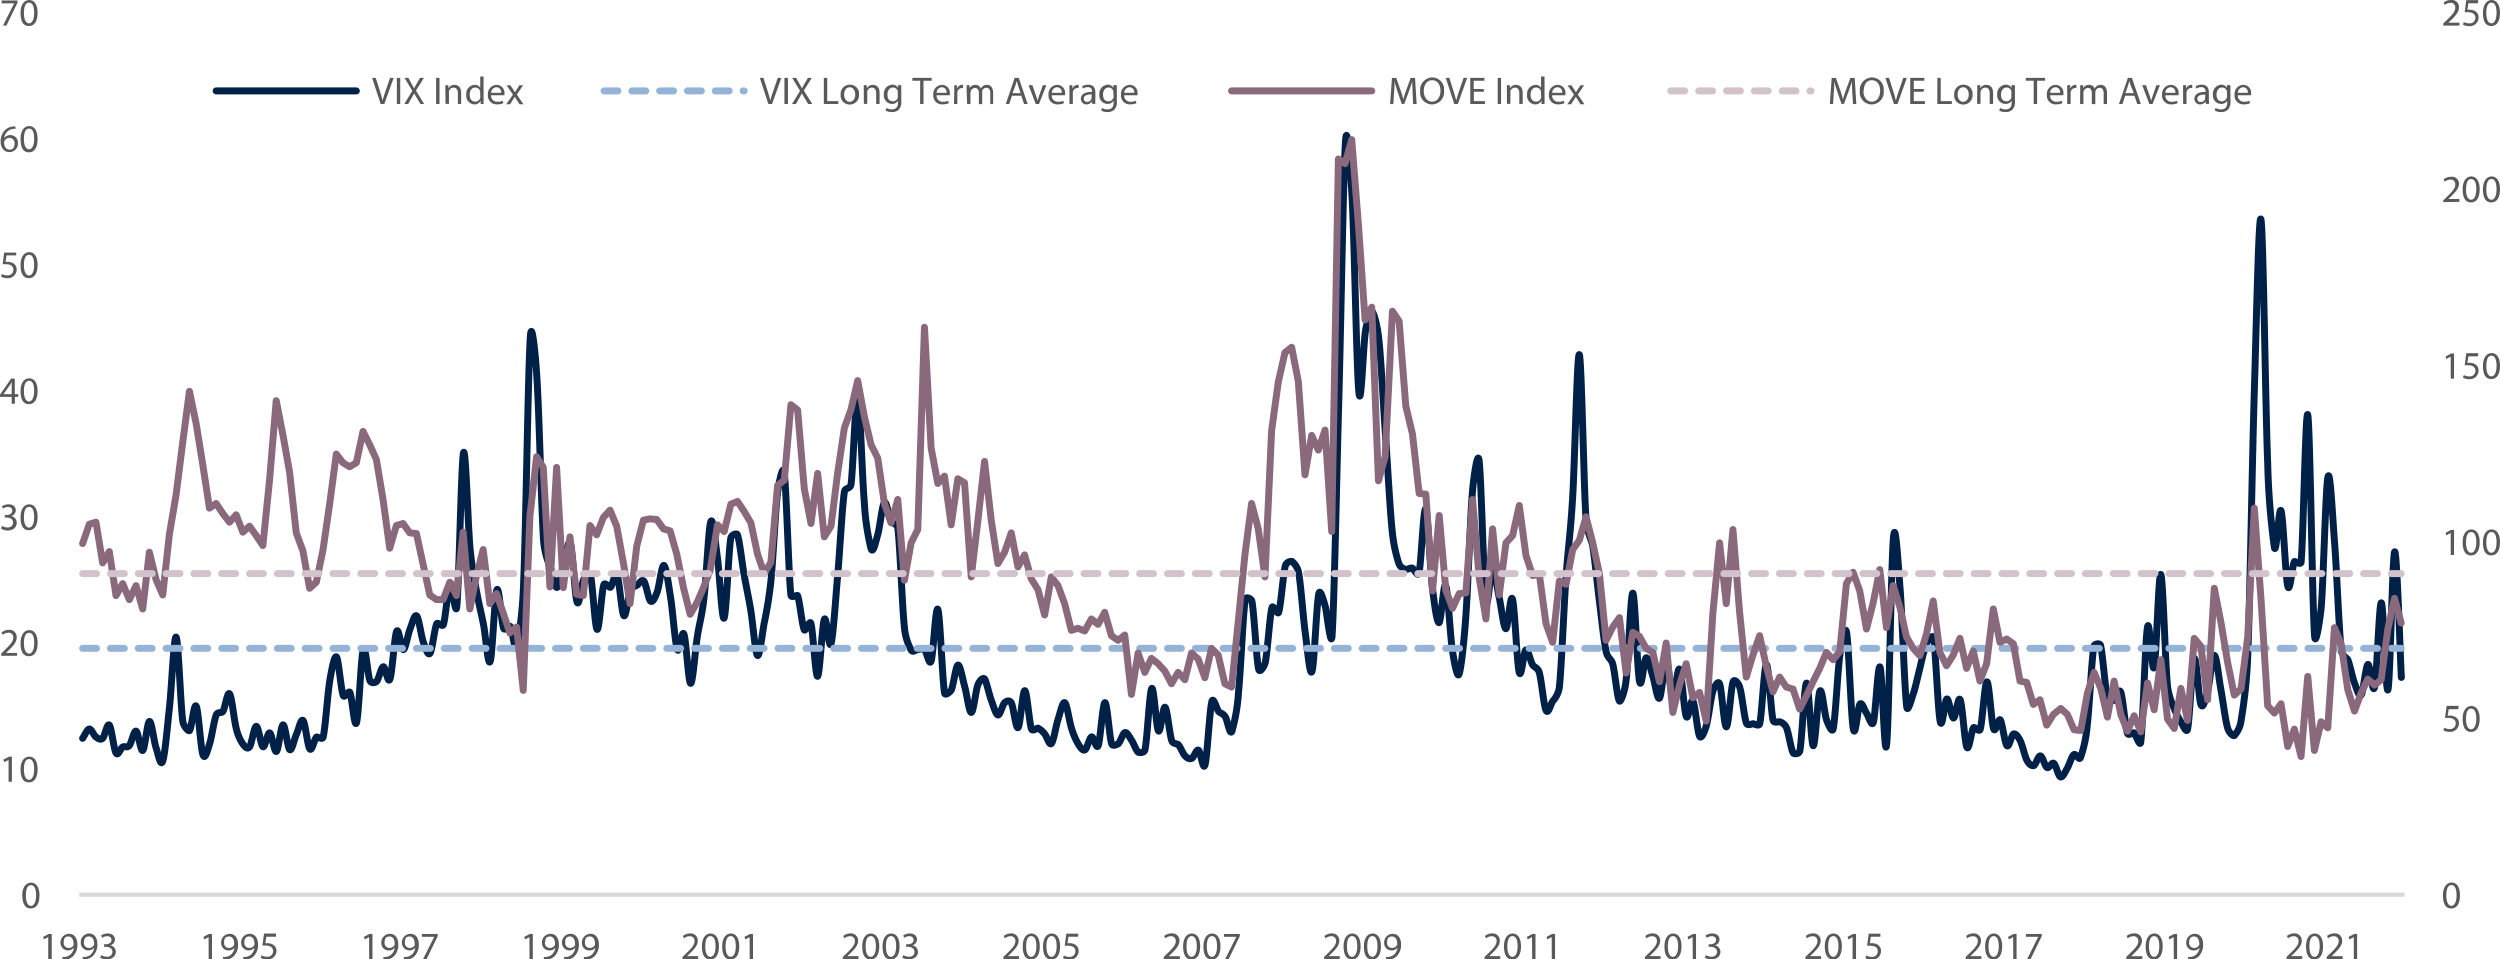 <?xml version="1.0" encoding="UTF-8"?> <svg xmlns="http://www.w3.org/2000/svg" viewBox="0 0 449.37 172.46"><defs><style>.cls-1,.cls-2,.cls-3,.cls-4,.cls-5{fill:none;stroke-linejoin:round;}.cls-1{stroke:#d9d9d9;stroke-width:0.75px;}.cls-2{stroke:#002147;}.cls-2,.cls-3,.cls-4,.cls-5{stroke-linecap:round;stroke-width:1.25px;}.cls-3{stroke:#95b3d7;}.cls-3,.cls-5{stroke-dasharray:2.5 2.5;}.cls-4{stroke:#8a697c;}.cls-5{stroke:#d1c2cb;}.cls-6{fill:#595959;}</style></defs><g id="Layer_2" data-name="Layer 2"><g id="Layer_1-2" data-name="Layer 1"><line class="cls-1" x1="14.25" y1="160.82" x2="432.21" y2="160.82"></line><path class="cls-2" d="M14.85,132.71c.4-.55.8-1.63,1.2-1.67s.8,1.15,1.2,1.43.8.6,1.2.24.8-2.81,1.2-2.37.8,4.34,1.2,5,.8-.84,1.2-1.06.81.2,1.2-.27.81-2.73,1.21-2.59.8,3.76,1.2,3.47.8-5.13,1.2-5.21.8,3.57,1.2,4.76.8,3.54,1.2,2.33.8-5.9,1.2-9.6.8-13.06,1.2-12.64.8,12.33,1.2,15.13c.15,1,1.06,1.84,1.2,1.67.4-.45.8-5.11,1.21-4.39s.8,7.56,1.2,8.7.84-.84,1.2-1.91.8-4.25,1.2-5.23c.26-.63.94-.23,1.2-.63.4-.63.8-3.66,1.2-3.15s.8,4.72,1.2,6.23a8.22,8.22,0,0,0,1.2,2.81c.38.52.82,1,1.2.47s.8-3.67,1.2-3.67.81,3.48,1.21,3.67.8-2.63,1.2-2.49.8,3.57,1.2,3.33.8-4.73,1.2-4.78.8,4.18,1.2,4.46.8-1.89,1.2-2.76.8-2.91,1.2-2.47.8,4.6,1.21,5.1.8-1.77,1.2-2.13c.13-.12,1.06.56,1.2,0,.4-1.71.8-7.82,1.2-10.22.36-2.14.84-4.57,1.2-4.17s.8,5.85,1.2,6.91c.23.62,1-1,1.2-.54.4.81.8,6.69,1.2,5.41s.8-11.83,1.2-13.09.8,4.6,1.2,5.55c.24.56,1,.38,1.21.14.4-.42.8-2.56,1.2-2.63s.8,3.26,1.2,2.2.8-7.69,1.2-8.56.8,3.35,1.2,3.28.8-2.68,1.2-3.69.8-2.75,1.2-2.36.8,3.6,1.2,4.71.81,2.51,1.2,2,.8-4.43,1.2-5.3c.19-.4,1,.69,1.21.12.4-1.22.8-6.89,1.2-7.43.22-.3,1,6.36,1.2,4.19.4-3.9.8-25.88,1.2-27.58s.8,13.16,1.2,17.34a72.33,72.33,0,0,0,1.2,7.75c.4,2.25.8,3.69,1.2,5.75s.8,7.65,1.2,6.61.8-11.85,1.2-12.84.8,5.79,1.21,6.89c.21.58,1-.62,1.2-.32.4.55.8,5,1.2,3.65a78.28,78.28,0,0,0,1.2-11.53c.4-9.28.8-38,1.2-44.12.25-3.79,1,3.73,1.2,7.54.4,6.13.8,23.58,1.2,29.22a15.62,15.62,0,0,0,1.2,4.62c.4,1.37.8,3.69,1.2,3.6s.8-2.84,1.2-4.15.81-4.82,1.21-3.69.8,9.41,1.2,10.47.8-3.3,1.2-4.1c.18-.37,1-1.41,1.2-.73.4,1.5.8,9.46,1.2,9.74s.8-6.77,1.2-8c.19-.61,1,.57,1.2.43.4-.29.8-3,1.2-2.17s.8,6.8,1.2,7.27.8-3.57,1.21-4.49c.31-.73.88-.81,1.2-1s.8-1.18,1.2-.7.8,3.26,1.2,3.58.84-.71,1.2-1.68.8-4.91,1.2-4.73.8,3.26,1.2,5.77.8,8.21,1.2,9.31.8-3.74,1.2-2.72.8,8.77,1.2,8.83.81-5.88,1.21-8.44.8-3.5,1.2-6.93.8-12.42,1.2-13.64.8,3.47,1.2,6.35.8,11.5,1.2,10.93.8-11.83,1.2-14.33c.11-.68,1.09-1,1.2-.66.4,1.09.8,4.89,1.2,7.16s.8,4,1.2,6.43.8,7.72,1.2,8.11.81-3.59,1.21-5.8a75.33,75.33,0,0,0,1.2-7.47c.4-3.89.8-12.62,1.2-15.88.23-1.92,1-5.49,1.2-3.69.4,3,.8,18.33,1.2,22,.06.6,1.14-.08,1.2.09.4,1,.8,5.31,1.2,6.14.23.48,1-1.93,1.2-1.13.4,1.39.8,9.61,1.2,9.49s.8-9.24,1.21-10.22.8,5.69,1.2,4.37.8-7.72,1.2-12.27.8-12.28,1.2-15c.12-.86,1.07-.48,1.2-1.39.4-2.89.8-16.53,1.2-16s.8,14.76,1.2,19.36a44.5,44.5,0,0,0,1.2,8.24c.39.93.81-1.18,1.2-2.53s.8-5.4,1.2-5.78.81,2.73,1.21,3.49c.1.19,1.1.28,1.2,1.09.4,3.18.8,14.33,1.2,18a10.4,10.4,0,0,0,1.2,3.94c.32.51.88-.11,1.2-.11s.8-.27,1.2.06.84,3,1.2,2,.8-10.22,1.2-9.26.8,12.57,1.2,15c.11.64,1.1-.28,1.2-.5.41-.83.81-4.39,1.21-4.5s.8,2.38,1.2,3.8.8,4.75,1.2,4.71.8-4,1.2-5c.29-.73.91-1.36,1.2-1s.8,2.75,1.2,3.83.8,2.56,1.2,2.63.8-1.86,1.2-2.22.92-.47,1.2.06c.4.75.8,4.79,1.21,4.42s.8-6.67,1.2-6.63.8,5.73,1.2,6.86c.2.57,1-.2,1.2-.12a3.86,3.86,0,0,1,1.2,1.07c.4.46.8,2.13,1.2,1.67s.8-3.17,1.2-4.39.8-3.2,1.2-2.92.8,3.34,1.2,4.57a13.6,13.6,0,0,0,1.2,2.84c.4.64.81,1.27,1.21,1.06s.8-2.2,1.2-2.33.84,2.45,1.2,1.54.8-7.65,1.2-7.7.8,6.15,1.2,7.38c.19.57,1,.13,1.2,0,.4-.34.8-1.89,1.2-2s.8.8,1.2,1.39.8,1.86,1.2,2.15c.14.09,1.07.17,1.2-.46.41-1.9.81-10.42,1.21-11s.8,7,1.2,7.61.8-4.53,1.2-4.24.8,4.86,1.2,6c.24.67,1,.48,1.2.75.4.46.8,1.59,1.2,2s.8.61,1.2.43.8-1.65,1.2-1.47.83,4,1.2,2.58.8-9.73,1.21-11.32c.26-1,.94,1.47,1.2,1.77s.8.35,1.2.95.8,3.41,1.2,2.65a33.73,33.73,0,0,0,1.2-7.2c.4-4,.8-13.81,1.2-16.51.09-.62,1.11-.16,1.2.31.4,2.09.8,10.36,1.2,12.19.18.82,1-.37,1.2-1.2.4-1.84.8-8.33,1.2-9.83.19-.71,1,1.43,1.21.84.4-1.26.8-6.86,1.2-8.38a1.1,1.1,0,0,1,1.2-.77,3.49,3.49,0,0,1,1.2,2.1c.4,2.17.8,8,1.2,10.92s.8,7.9,1.2,6.7.8-11.93,1.2-13.86c.26-1.26.94,1.47,1.2,2.29.17.53,1,7.84,1.2,5.19.4-6.21.8-27.63,1.21-42.44s.8-40.43,1.2-46.43c.28-4.19.92,5.19,1.2,10.44.4,7.51.8,30.67,1.2,34.61s.8-8.57,1.2-11c.3-1.78.9-3.61,1.2-3.41s.93,2.44,1.2,5c.4,3.72.8,11.56,1.2,17.3s.8,13.34,1.2,17.17a27,27,0,0,0,1.2,5.82,1.62,1.62,0,0,0,1.21,1c.4.13.8-.32,1.2-.2.16,0,1,1.64,1.2.9.4-1.76.8-11.92,1.2-11.5s.8,10.59,1.2,14c.38,3.23.82,6.44,1.2,6.4s.8-7.48,1.2-6.65.8,8.94,1.2,11.59c.34,2.22.87,5.13,1.2,4.33s.83-5,1.2-10.1c.41-5.47.81-18,1.21-22.7.24-2.85.95-7.54,1.2-5.59.4,3.24.8,21.8,1.2,25,.36,2.93.83-5.7,1.2-5.77s.8,3.49,1.2,5.32.8,5.6,1.2,5.66.8-6.6,1.2-5.3.8,11.6,1.2,13.11.8-3.8,1.2-4,.8,2,1.21,2.68c.25.43.94.5,1.2,1.38.4,1.36.8,5.9,1.2,6.77s.8-.92,1.2-1.59a4.79,4.79,0,0,0,1.2-2.42c.4-3.7.8-14.07,1.2-19.77s.8-7.74,1.2-14.43.8-26.3,1.2-25.68.8,23.72,1.2,29.44c.18,2.52,1,3.81,1.2,4.89.4,2.48.81,6.81,1.21,10s.8,7.09,1.2,9c.27,1.26.93,1.28,1.2,2.28.4,1.49.8,6.16,1.2,6.64.24.29,1-1.79,1.2-3.74.4-3.23.8-15.67,1.2-15.65s.8,13.87,1.2,15.81.8-4,1.2-4.19.8,2.1,1.2,3.31.8,4.36,1.2,3.94.81-6.45,1.21-6.5.8,6,1.2,6.18.8-5.47,1.2-4.87.8,7.52,1.2,8.47.8-3.38,1.2-2.78.8,5.61,1.2,6.36c.31.59.89-.8,1.2-1.86.4-1.36.8-5,1.2-6.29.27-.83.94-2,1.2-1.27.4,1.08.8,7.78,1.21,7.72s.8-6.87,1.2-8.06c.23-.7,1,.21,1.2.93.4,1.23.8,5.36,1.2,6.45.21.57,1,.11,1.2.12s1.07.54,1.2,0c.4-1.78.8-10.52,1.2-10.62s.8,8.28,1.2,10c.14.6,1.06.19,1.2.27a2,2,0,0,1,1.2,1.06c.4.94.81,3.86,1.21,4.55.11.21,1.08.24,1.2-.38.4-2.1.8-12,1.2-12.18s.8,11,1.2,11.25.8-9,1.2-9.8.8,4,1.2,5.16c.2.56,1,2.56,1.2,1.58.4-2,.8-10.41,1.2-13.29.29-2.07.92-5.6,1.2-4,.4,2.21.8,15.14,1.2,17.28s.81-4,1.21-4.42.8,1.13,1.2,1.68c.27.38.92,2.57,1.2,1.61.4-1.39.8-10.59,1.2-9.94s.8,17.68,1.2,13.83.8-32.26,1.2-36.93c.36-4.15.85,4.42,1.2,8.9.4,5,.8,18.19,1.2,21.35.17,1.33,1-1.9,1.2-2.4.4-1.18.8-3.17,1.21-4.71a42.76,42.76,0,0,1,1.2-4.5c.12-.27,1.08-1.51,1.2-.8.4,2.36.8,13.12,1.2,15s.8-3.87,1.2-4,.8,3.39,1.2,3.42.8-4.14,1.2-3.27.8,7.69,1.2,8.52.8-3,1.2-3.51c.18-.23,1,.89,1.2.29.4-1.37.81-8.52,1.21-8.53s.8,7.3,1.2,8.44c.33.95.87-2,1.2-1.6s.8,4.22,1.2,4.64.8-2,1.2-2.11.81.48,1.2,1.25.8,2.77,1.2,3.51.84,1,1.2.93.8-1.8,1.2-1.75.8,1.86,1.2,2.09.81-1,1.21-.75.8,2.29,1.2,2.44.8-.84,1.2-1.51.8-2.17,1.2-2.49.92,1.14,1.2.54a23,23,0,0,0,1.2-5.66c.4-3.33.8-11.86,1.2-14.29.1-.61,1.1-.64,1.2-.27.4,1.48.8,7.43,1.2,9.15A1.54,1.54,0,0,0,380,125.9c.36-.06.83-2.38,1.2-1.5s.8,6.17,1.2,7.39c.19.57,1-.2,1.2-.07s1.07,2.7,1.2,1.67c.4-3.16.8-18.38,1.2-20.63s.8,8.74,1.2,7.16.8-17.21,1.2-16.65.8,16,1.2,20a13.13,13.13,0,0,0,1.2,4.05,12.27,12.27,0,0,0,1.21,2.42c.18.29,1,2.22,1.2,1.34.4-1.89.8-11.92,1.2-12.66s.8,7.24,1.2,8.22.85-1.08,1.2-2.35c.4-1.48.8-6.44,1.2-6.48s.8,4,1.2,6.2.8,5.48,1.2,6.84c.26.87.95,1.5,1.2,1.36a4.78,4.78,0,0,0,1.21-2.63,90.81,90.81,0,0,0,1.2-11.45c.4-9.94.8-35.08,1.2-48.17s.8-32.67,1.2-30.42.8,34.09,1.2,43.91a132.67,132.67,0,0,0,1.2,15c.4,1.41.8-7.76,1.2-6.61s.8,12,1.2,13.52.8-3.7,1.2-4.42c.06-.1,1.15.69,1.2.09.4-4.38.81-28.57,1.21-26.38s.8,33.75,1.2,39.52c.17,2.53,1-2.86,1.2-4.94.4-4.72.8-21.45,1.2-23.42s.8,6.48,1.2,11.64.8,15.84,1.2,19.37c.12,1.07,1.08,1.48,1.2,1.79.4,1,.8,3.14,1.2,4.19s.8,2.66,1.2,2.1.8-5.21,1.2-5.46.81,5.84,1.21,4,.8-15.17,1.2-15.08.8,17.11,1.2,15.58.8-24.39,1.2-24.75,1,18.81,1.2,22.57"></path><polyline class="cls-3" points="14.85 116.54 16.05 116.54 17.25 116.54 18.45 116.54 19.65 116.54 20.85 116.54 22.05 116.54 23.25 116.54 24.45 116.54 25.65 116.54 26.85 116.54 28.05 116.54 29.25 116.54 30.45 116.54 31.65 116.54 32.85 116.54 34.05 116.54 35.25 116.54 36.45 116.54 37.65 116.54 38.85 116.54 40.05 116.54 41.25 116.54 42.45 116.54 43.65 116.54 44.85 116.54 46.05 116.54 47.25 116.54 48.45 116.54 49.65 116.54 50.85 116.54 52.05 116.54 53.25 116.54 54.45 116.54 55.65 116.54 56.85 116.54 58.05 116.54 59.25 116.54 60.45 116.54 61.65 116.54 62.85 116.54 64.05 116.54 65.25 116.54 66.45 116.54 67.65 116.54 68.85 116.54 70.05 116.54 71.25 116.54 72.45 116.54 73.65 116.54 74.85 116.54 76.05 116.54 77.25 116.54 78.45 116.54 79.65 116.54 80.85 116.54 82.05 116.54 83.25 116.54 84.45 116.54 85.65 116.54 86.85 116.54 88.05 116.54 89.25 116.54 90.45 116.54 91.65 116.54 92.85 116.54 94.05 116.54 95.25 116.54 96.45 116.54 97.65 116.54 98.85 116.54 100.05 116.54 101.25 116.54 102.45 116.54 103.65 116.54 104.85 116.54 106.05 116.54 107.25 116.54 108.45 116.54 109.65 116.54 110.85 116.54 112.05 116.54 113.25 116.54 114.45 116.54 115.65 116.54 116.85 116.54 118.05 116.54 119.25 116.54 120.45 116.54 121.65 116.54 122.85 116.54 124.05 116.54 125.25 116.54 126.45 116.54 127.65 116.54 128.97 116.54 130.17 116.54 131.37 116.54 132.57 116.54 133.77 116.54 134.97 116.54 136.17 116.54 137.37 116.54 138.57 116.54 139.77 116.54 140.97 116.54 142.17 116.54 143.37 116.54 144.57 116.54 145.77 116.54 146.97 116.54 148.17 116.54 149.37 116.54 150.57 116.54 151.77 116.54 152.97 116.54 154.17 116.54 155.37 116.54 156.57 116.54 157.77 116.54 158.97 116.54 160.17 116.54 161.37 116.54 162.57 116.54 163.77 116.54 164.97 116.54 166.17 116.54 167.37 116.54 168.57 116.54 169.77 116.54 170.97 116.54 172.17 116.54 173.37 116.54 174.57 116.54 175.77 116.54 176.97 116.54 178.17 116.54 179.37 116.54 180.57 116.54 181.77 116.54 182.97 116.54 184.17 116.54 185.37 116.54 186.57 116.54 187.77 116.54 188.97 116.54 190.17 116.54 191.37 116.54 192.57 116.54 193.77 116.54 194.97 116.54 196.17 116.54 197.37 116.54 198.57 116.54 199.77 116.54 200.97 116.54 202.17 116.54 203.37 116.54 204.57 116.54 205.77 116.54 206.97 116.54 208.17 116.54 209.37 116.54 210.57 116.54 211.77 116.54 212.97 116.54 214.17 116.54 215.37 116.54 216.57 116.54 217.77 116.54 218.97 116.54 220.17 116.54 221.37 116.54 222.57 116.54 223.77 116.54 224.97 116.54 226.17 116.54 227.37 116.54 228.57 116.54 229.77 116.54 230.97 116.54 232.17 116.54 233.37 116.54 234.57 116.54 235.77 116.54 236.97 116.54 238.17 116.54 239.37 116.54 240.57 116.54 241.77 116.54 242.97 116.54 244.17 116.54 245.37 116.54 246.57 116.54 247.77 116.54 248.97 116.54 250.29 116.54 251.49 116.54 252.69 116.54 253.89 116.54 255.09 116.54 256.29 116.54 257.49 116.54 258.69 116.54 259.89 116.54 261.09 116.54 262.29 116.54 263.49 116.54 264.69 116.54 265.89 116.54 267.09 116.54 268.29 116.54 269.49 116.54 270.69 116.54 271.89 116.54 273.09 116.54 274.29 116.54 275.49 116.54 276.69 116.54 277.89 116.54 279.09 116.54 280.29 116.54 281.49 116.54 282.69 116.54 283.89 116.54 285.09 116.54 286.29 116.54 287.49 116.54 288.69 116.54 289.89 116.54 291.09 116.54 292.29 116.54 293.49 116.54 294.69 116.54 295.89 116.54 297.09 116.54 298.29 116.54 299.49 116.54 300.69 116.54 301.89 116.54 303.09 116.54 304.29 116.54 305.49 116.54 306.69 116.54 307.89 116.54 309.09 116.54 310.29 116.54 311.49 116.54 312.69 116.54 313.89 116.54 315.09 116.54 316.29 116.54 317.49 116.54 318.69 116.54 319.89 116.54 321.09 116.54 322.29 116.54 323.49 116.54 324.69 116.54 325.89 116.54 327.09 116.54 328.29 116.54 329.49 116.54 330.69 116.54 331.89 116.54 333.09 116.54 334.29 116.54 335.49 116.54 336.69 116.54 337.89 116.54 339.09 116.54 340.29 116.54 341.49 116.54 342.69 116.54 343.89 116.54 345.09 116.54 346.29 116.54 347.49 116.54 348.69 116.54 349.89 116.54 351.09 116.54 352.29 116.54 353.49 116.54 354.69 116.54 355.89 116.54 357.09 116.54 358.29 116.54 359.49 116.54 360.69 116.54 361.89 116.54 363.09 116.54 364.29 116.54 365.49 116.54 366.69 116.54 367.89 116.54 369.09 116.54 370.41 116.54 371.61 116.54 372.81 116.54 374.01 116.54 375.21 116.54 376.41 116.54 377.61 116.54 378.81 116.54 380.01 116.54 381.21 116.54 382.41 116.54 383.61 116.54 384.81 116.54 386.01 116.54 387.21 116.54 388.41 116.54 389.61 116.54 390.81 116.54 392.01 116.54 393.21 116.54 394.41 116.54 395.61 116.54 396.81 116.54 398.01 116.54 399.21 116.54 400.41 116.54 401.61 116.54 402.81 116.54 404.01 116.54 405.21 116.54 406.41 116.54 407.61 116.54 408.81 116.54 410.01 116.54 411.21 116.54 412.41 116.54 413.61 116.54 414.81 116.54 416.01 116.54 417.21 116.54 418.41 116.54 419.61 116.54 420.81 116.54 422.01 116.54 423.21 116.54 424.41 116.54 425.61 116.54 426.81 116.54 428.01 116.54 429.21 116.54 430.41 116.54 431.61 116.54"></polyline><polyline class="cls-4" points="14.85 97.7 16.05 94.22 17.25 93.86 18.45 101.18 19.65 99.14 20.85 107.06 22.05 104.9 23.25 107.78 24.45 105.26 25.65 109.46 26.85 99.26 28.05 104.18 29.25 106.94 30.45 96.02 31.65 88.94 32.85 79.46 34.05 70.34 35.25 76.1 36.45 83.54 37.65 91.34 38.85 90.5 40.05 92.3 41.25 93.86 42.45 92.54 43.65 95.66 44.85 94.58 46.05 96.26 47.25 98.06 48.45 86.3 49.65 72.02 50.85 78.14 52.05 84.86 53.25 95.78 54.45 99.02 55.65 105.74 56.85 104.66 58.05 98.9 59.25 90.62 60.45 81.62 61.65 83.18 62.85 83.9 64.05 83.18 65.25 77.54 66.45 79.94 67.65 82.58 68.85 89.78 70.05 98.54 71.25 94.46 72.45 94.1 73.65 95.78 74.85 95.9 76.05 101.42 77.25 106.94 78.45 107.78 79.65 107.78 80.85 104.66 82.05 107.06 83.25 95.66 84.45 109.46 85.65 103.46 86.85 98.78 88.05 108.5 89.25 106.7 90.45 110.18 91.65 113.78 92.85 112.7 94.05 124.1 95.25 92.78 96.45 82.1 97.65 84.02 98.85 105.5 100.05 84.02 101.25 105.62 102.45 96.5 103.65 106.82 104.85 107.06 106.05 94.46 107.25 96.14 108.45 93.02 109.65 91.7 110.85 94.58 112.05 101.18 113.25 108.5 114.45 98.18 115.65 93.5 116.85 93.26 118.05 93.38 119.25 95.06 120.45 95.42 121.65 99.62 122.85 105.62 124.05 110.42 125.25 108.38 126.45 105.62 127.65 102.5 128.97 94.34 130.17 95.54 131.37 90.62 132.57 90.14 133.77 91.94 134.97 93.98 136.17 99.62 137.37 103.1 138.57 101.06 139.77 87.26 140.97 86.3 142.17 72.74 143.37 73.7 144.57 87.86 145.77 94.1 146.97 85.1 148.17 96.5 149.37 94.58 150.57 84.98 151.77 76.94 152.97 73.58 154.17 68.42 155.37 74.9 156.57 79.94 157.77 82.34 158.97 90.5 160.17 93.98 161.37 89.78 162.57 104.3 163.77 97.58 164.97 95.18 166.17 58.82 167.37 80.54 168.57 86.9 169.77 85.58 170.97 94.34 172.17 86.06 173.37 86.78 174.57 103.7 175.77 93.62 176.97 82.94 178.17 93.5 179.37 101.3 180.57 99.26 181.77 95.78 182.97 101.9 184.17 99.74 185.37 104.06 186.57 105.98 187.77 110.54 188.97 103.7 190.17 105.26 191.37 108.5 192.57 113.3 193.77 112.94 194.97 113.42 196.17 111.26 197.37 112.22 198.57 110.06 199.77 114.26 200.97 115.1 202.17 114.14 203.37 124.82 204.57 117.38 205.77 120.86 206.97 118.34 208.17 119.3 209.37 120.62 210.57 122.9 211.77 120.86 212.97 122.18 214.17 117.38 215.37 118.46 216.57 121.82 217.77 116.54 218.97 117.74 220.17 122.9 221.37 123.5 222.57 111.74 223.77 99.74 224.97 90.5 226.17 95.06 227.37 103.7 228.57 77.42 229.77 68.66 230.97 63.38 232.17 62.42 233.37 68.54 234.57 85.34 235.77 78.26 236.97 80.9 238.17 77.3 239.37 95.54 240.57 28.58 241.77 29.42 242.97 25.1 244.17 40.34 245.37 57.5 246.57 55.22 247.77 86.42 248.97 82.1 250.29 55.94 251.49 57.74 252.69 72.98 253.89 78.02 255.09 88.7 256.29 88.82 257.49 106.22 258.69 92.66 259.89 106.1 261.09 109.34 262.29 106.7 263.49 106.58 264.69 89.78 265.89 103.94 267.09 111.26 268.29 95.06 269.49 106.94 270.69 97.58 271.89 96.26 273.09 90.86 274.29 99.86 275.49 103.46 276.69 103.22 277.89 112.1 279.09 115.46 280.29 104.42 281.49 105.02 282.69 98.78 283.89 97.1 285.09 92.9 286.29 97.58 287.49 103.1 288.69 115.1 289.89 112.7 291.09 111.02 292.29 120.98 293.49 113.66 294.69 114.38 295.89 116.54 297.09 117.26 298.29 122.54 299.49 115.58 300.69 128.06 301.89 123.14 303.09 119.3 304.29 125.42 305.49 124.46 306.69 129.62 307.89 110.18 309.09 97.58 310.29 108.5 311.49 95.18 312.69 110.06 313.89 121.7 315.09 117.74 316.29 114.26 317.49 119.78 318.69 124.34 319.89 121.7 321.09 123.5 322.29 123.86 323.49 127.46 324.69 125.06 325.89 122.54 327.09 120.14 328.29 117.26 329.49 118.58 330.69 117.14 331.89 104.9 333.09 102.86 334.29 106.22 335.49 113.06 336.69 108.38 337.89 102.38 339.09 112.82 340.29 105.26 341.49 109.1 342.69 114.5 343.89 116.54 345.09 117.86 346.29 113.9 347.49 108.02 348.69 117.26 349.89 119.66 351.09 117.74 352.29 114.74 353.49 120.14 354.69 117.02 355.89 122.42 357.09 119.3 358.29 109.46 359.49 115.46 360.69 114.86 361.89 115.7 363.09 122.42 364.29 122.66 365.49 126.62 366.69 125.78 367.89 130.34 369.09 128.42 370.41 127.34 371.61 128.42 372.81 131.18 374.01 131.3 375.21 124.58 376.41 120.86 377.61 123.74 378.81 128.9 380.01 122.42 381.21 128.42 382.41 131.42 383.61 128.66 384.81 131.54 386.01 122.78 387.21 127.58 388.41 118.58 389.61 129.26 390.81 130.94 392.01 123.74 393.21 129.5 394.41 114.74 395.61 116.18 396.81 125.78 398.01 105.74 399.21 111.86 400.41 119.06 401.61 124.94 402.81 123.86 404.01 114.62 405.21 91.34 406.41 107.66 407.61 126.86 408.81 128.18 410.01 126.5 411.21 134.18 412.41 131.06 413.61 135.98 414.81 121.58 416.01 134.9 417.21 129.74 418.41 130.82 419.61 112.82 420.81 115.7 422.01 123.98 423.21 127.82 424.41 124.58 425.61 122.06 426.81 123.14 428.01 122.18 429.21 113.06 430.41 107.54 431.61 111.98"></polyline><polyline class="cls-5" points="14.85 103.1 16.05 103.1 17.25 103.1 18.45 103.1 19.65 103.1 20.85 103.1 22.05 103.1 23.25 103.1 24.45 103.1 25.65 103.1 26.85 103.1 28.05 103.1 29.25 103.1 30.45 103.1 31.65 103.1 32.85 103.1 34.05 103.1 35.25 103.1 36.45 103.1 37.65 103.1 38.85 103.1 40.05 103.1 41.25 103.1 42.45 103.1 43.65 103.1 44.85 103.1 46.05 103.1 47.25 103.1 48.45 103.1 49.65 103.1 50.85 103.1 52.05 103.1 53.25 103.1 54.45 103.1 55.65 103.1 56.85 103.1 58.05 103.1 59.25 103.1 60.45 103.1 61.65 103.1 62.85 103.1 64.05 103.1 65.25 103.1 66.45 103.1 67.65 103.1 68.85 103.1 70.05 103.1 71.25 103.1 72.45 103.1 73.65 103.1 74.85 103.1 76.05 103.1 77.25 103.1 78.45 103.1 79.65 103.1 80.85 103.1 82.05 103.1 83.25 103.1 84.45 103.1 85.65 103.1 86.85 103.1 88.05 103.1 89.25 103.1 90.45 103.1 91.65 103.1 92.85 103.1 94.05 103.1 95.25 103.1 96.45 103.1 97.65 103.1 98.85 103.1 100.05 103.1 101.25 103.1 102.45 103.1 103.65 103.1 104.85 103.1 106.05 103.1 107.25 103.1 108.45 103.1 109.65 103.1 110.85 103.1 112.05 103.1 113.25 103.1 114.45 103.1 115.65 103.1 116.85 103.1 118.05 103.1 119.25 103.1 120.45 103.1 121.65 103.1 122.85 103.1 124.05 103.1 125.25 103.1 126.45 103.1 127.65 103.1 128.97 103.1 130.17 103.1 131.37 103.1 132.57 103.1 133.77 103.1 134.97 103.1 136.17 103.1 137.37 103.1 138.57 103.1 139.77 103.1 140.97 103.1 142.17 103.1 143.37 103.1 144.57 103.1 145.77 103.1 146.97 103.1 148.17 103.1 149.37 103.1 150.57 103.1 151.77 103.1 152.97 103.1 154.17 103.1 155.37 103.1 156.57 103.1 157.77 103.1 158.97 103.1 160.17 103.1 161.37 103.1 162.57 103.1 163.77 103.1 164.97 103.1 166.17 103.1 167.37 103.1 168.57 103.1 169.77 103.1 170.97 103.1 172.17 103.1 173.37 103.1 174.57 103.1 175.77 103.1 176.97 103.1 178.17 103.1 179.37 103.1 180.57 103.1 181.77 103.1 182.97 103.1 184.17 103.1 185.37 103.1 186.57 103.1 187.77 103.1 188.97 103.1 190.17 103.1 191.37 103.1 192.57 103.1 193.77 103.1 194.97 103.1 196.17 103.1 197.37 103.1 198.57 103.1 199.77 103.1 200.97 103.1 202.17 103.1 203.37 103.1 204.57 103.1 205.77 103.1 206.97 103.1 208.17 103.1 209.37 103.1 210.57 103.1 211.77 103.1 212.97 103.1 214.17 103.1 215.37 103.1 216.57 103.1 217.77 103.1 218.97 103.1 220.17 103.1 221.37 103.1 222.57 103.1 223.77 103.1 224.97 103.1 226.17 103.1 227.37 103.1 228.57 103.1 229.77 103.1 230.97 103.1 232.17 103.1 233.37 103.1 234.57 103.1 235.77 103.1 236.97 103.1 238.17 103.1 239.37 103.1 240.57 103.1 241.77 103.1 242.97 103.1 244.17 103.1 245.37 103.1 246.57 103.1 247.77 103.1 248.97 103.1 250.29 103.1 251.49 103.1 252.69 103.1 253.89 103.1 255.09 103.1 256.29 103.1 257.49 103.1 258.69 103.1 259.89 103.1 261.09 103.1 262.29 103.1 263.49 103.1 264.69 103.1 265.89 103.1 267.09 103.1 268.29 103.1 269.49 103.1 270.69 103.1 271.89 103.1 273.09 103.1 274.29 103.1 275.49 103.1 276.69 103.1 277.89 103.1 279.09 103.1 280.29 103.1 281.49 103.1 282.69 103.1 283.89 103.1 285.09 103.1 286.29 103.1 287.49 103.1 288.69 103.1 289.89 103.1 291.09 103.1 292.29 103.1 293.49 103.1 294.69 103.1 295.89 103.1 297.09 103.1 298.29 103.1 299.49 103.1 300.69 103.1 301.89 103.1 303.09 103.1 304.29 103.1 305.49 103.1 306.69 103.1 307.89 103.1 309.09 103.1 310.29 103.1 311.49 103.1 312.69 103.1 313.89 103.1 315.09 103.1 316.29 103.1 317.49 103.1 318.69 103.1 319.89 103.1 321.09 103.1 322.29 103.1 323.49 103.1 324.69 103.1 325.89 103.1 327.09 103.1 328.29 103.1 329.49 103.1 330.69 103.1 331.89 103.1 333.09 103.1 334.29 103.1 335.49 103.1 336.69 103.1 337.89 103.1 339.09 103.1 340.29 103.1 341.49 103.1 342.69 103.1 343.89 103.1 345.09 103.1 346.29 103.1 347.49 103.1 348.69 103.1 349.89 103.1 351.09 103.1 352.29 103.1 353.49 103.1 354.69 103.1 355.89 103.1 357.09 103.1 358.29 103.1 359.49 103.1 360.69 103.1 361.89 103.1 363.09 103.1 364.29 103.1 365.49 103.1 366.69 103.1 367.89 103.1 369.09 103.1 370.41 103.1 371.61 103.1 372.81 103.1 374.01 103.1 375.21 103.1 376.41 103.1 377.61 103.1 378.81 103.1 380.01 103.1 381.21 103.1 382.41 103.1 383.61 103.1 384.81 103.1 386.01 103.1 387.21 103.1 388.41 103.1 389.61 103.1 390.81 103.1 392.01 103.1 393.21 103.1 394.41 103.1 395.61 103.1 396.81 103.1 398.01 103.1 399.21 103.1 400.41 103.1 401.61 103.1 402.81 103.1 404.01 103.1 405.21 103.1 406.41 103.1 407.61 103.1 408.81 103.1 410.01 103.1 411.21 103.1 412.41 103.1 413.61 103.1 414.81 103.1 416.01 103.1 417.21 103.1 418.41 103.1 419.61 103.1 420.81 103.1 422.01 103.1 423.21 103.1 424.41 103.1 425.61 103.1 426.81 103.1 428.01 103.1 429.21 103.1 430.41 103.1 431.61 103.1"></polyline><path class="cls-6" d="M442.18,160.91c0,1.54-.57,2.39-1.58,2.39s-1.48-.83-1.49-2.33.65-2.35,1.57-2.35S442.18,159.47,442.18,160.91Zm-2.46.07c0,1.18.36,1.84.92,1.84s.92-.73.92-1.88-.28-1.85-.91-1.85S439.72,159.75,439.72,161Z"></path><path class="cls-6" d="M441.87,127.48h-1.72l-.18,1.17a2.13,2.13,0,0,1,1.34.21A1.28,1.28,0,0,1,442,130a1.57,1.57,0,0,1-1.68,1.55,2.21,2.21,0,0,1-1.13-.28l.15-.47a2.06,2.06,0,0,0,1,.25,1,1,0,0,0,1.07-1c0-.58-.39-1-1.3-1a4.87,4.87,0,0,0-.63,0l.3-2.17h2.16Z"></path><path class="cls-6" d="M445.72,129.18c0,1.54-.57,2.39-1.57,2.39s-1.48-.83-1.5-2.33.66-2.35,1.57-2.35S445.72,127.74,445.72,129.18Zm-2.46.07c0,1.18.37,1.84.92,1.84s.93-.73.93-1.88-.29-1.84-.92-1.84S443.26,128,443.26,129.25Z"></path><path class="cls-6" d="M440.5,95.81h0l-.79.42-.12-.46,1-.53h.52v4.52h-.59Z"></path><path class="cls-6" d="M445.72,97.45c0,1.54-.57,2.39-1.57,2.39s-1.48-.83-1.5-2.33.66-2.35,1.57-2.35S445.72,96,445.72,97.45Zm-2.46.07c0,1.18.37,1.84.92,1.84s.93-.73.93-1.88-.29-1.85-.92-1.85S443.26,96.29,443.26,97.52Z"></path><path class="cls-6" d="M449.37,97.45c0,1.54-.57,2.39-1.58,2.39s-1.48-.83-1.49-2.33.65-2.35,1.57-2.35S449.37,96,449.37,97.45Zm-2.46.07c0,1.18.36,1.84.92,1.84s.92-.73.92-1.88-.28-1.85-.91-1.85S446.91,96.29,446.91,97.52Z"></path><path class="cls-6" d="M440.5,64.11h0l-.79.42-.12-.46,1-.53h.52v4.52h-.59Z"></path><path class="cls-6" d="M445.41,64.05h-1.72l-.18,1.16.37,0a1.9,1.9,0,0,1,1,.24,1.29,1.29,0,0,1,.64,1.16,1.57,1.57,0,0,1-1.68,1.55,2.24,2.24,0,0,1-1.13-.28l.16-.47a2,2,0,0,0,1,.25,1,1,0,0,0,1.08-1c0-.58-.4-1-1.31-1a4.7,4.7,0,0,0-.62,0l.29-2.17h2.16Z"></path><path class="cls-6" d="M449.37,65.75c0,1.54-.57,2.39-1.58,2.39s-1.48-.83-1.49-2.33.65-2.35,1.57-2.35S449.37,64.31,449.37,65.75Zm-2.46.07c0,1.18.36,1.84.92,1.84s.92-.73.92-1.88-.28-1.85-.91-1.85S446.91,64.59,446.91,65.82Z"></path><path class="cls-6" d="M439.17,36.33V36l.48-.46c1.16-1.1,1.68-1.69,1.68-2.37a.8.8,0,0,0-.89-.88,1.57,1.57,0,0,0-1,.38l-.2-.43a2,2,0,0,1,1.28-.46A1.27,1.27,0,0,1,442,33c0,.84-.61,1.51-1.56,2.43l-.36.34h2v.51Z"></path><path class="cls-6" d="M445.72,34c0,1.54-.57,2.39-1.57,2.39s-1.48-.83-1.5-2.33.66-2.35,1.57-2.35S445.72,32.58,445.72,34Zm-2.46.07c0,1.17.37,1.84.92,1.84s.93-.73.93-1.88-.29-1.85-.92-1.85S443.26,32.86,443.26,34.09Z"></path><path class="cls-6" d="M449.37,34c0,1.54-.57,2.39-1.58,2.39s-1.48-.83-1.49-2.33.65-2.35,1.57-2.35S449.37,32.58,449.37,34Zm-2.46.07c0,1.17.36,1.84.92,1.84s.92-.73.92-1.88-.28-1.85-.91-1.85S446.91,32.86,446.91,34.09Z"></path><path class="cls-6" d="M439.17,4.6V4.22l.48-.46c1.16-1.1,1.68-1.69,1.68-2.37a.8.8,0,0,0-.89-.88,1.57,1.57,0,0,0-1,.38l-.2-.43A2,2,0,0,1,440.56,0,1.28,1.28,0,0,1,442,1.32c0,.83-.61,1.51-1.56,2.42l-.36.34h2V4.6Z"></path><path class="cls-6" d="M445.41.59h-1.72l-.18,1.16.37,0a1.9,1.9,0,0,1,1,.24,1.29,1.29,0,0,1,.64,1.16,1.57,1.57,0,0,1-1.68,1.55,2.24,2.24,0,0,1-1.13-.28l.16-.47a2,2,0,0,0,1,.25,1,1,0,0,0,1.08-1c0-.58-.4-1-1.31-1a4.7,4.7,0,0,0-.62,0l.29-2.17h2.16Z"></path><path class="cls-6" d="M449.37,2.29c0,1.54-.57,2.39-1.58,2.39s-1.48-.83-1.49-2.33S447,0,447.87,0,449.37.85,449.37,2.29Zm-2.46.07c0,1.18.36,1.84.92,1.84s.92-.73.92-1.88-.28-1.85-.91-1.85S446.91,1.13,446.91,2.36Z"></path><path class="cls-6" d="M7.1,160.91c0,1.54-.57,2.39-1.57,2.39S4.05,162.47,4,161s.66-2.35,1.58-2.35S7.1,159.47,7.1,160.91ZM4.65,161c0,1.18.36,1.84.91,1.84s.93-.73.93-1.88-.28-1.85-.92-1.85S4.65,159.75,4.65,161Z"></path><path class="cls-6" d="M1.54,136.61h0L.74,137l-.12-.47,1-.53h.52v4.52H1.54Z"></path><path class="cls-6" d="M6.76,138.25c0,1.54-.57,2.39-1.58,2.39s-1.48-.83-1.49-2.32S4.34,136,5.26,136,6.76,136.81,6.76,138.25Zm-2.46.07c0,1.18.36,1.85.92,1.85s.92-.73.92-1.89-.28-1.84-.91-1.84S4.3,137.09,4.3,138.32Z"></path><path class="cls-6" d="M.21,117.88v-.37L.69,117c1.16-1.11,1.69-1.69,1.69-2.38a.81.81,0,0,0-.9-.89,1.51,1.51,0,0,0-1,.39l-.2-.43a2,2,0,0,1,1.29-.47A1.28,1.28,0,0,1,3,114.58c0,.84-.61,1.52-1.57,2.44l-.36.34h2v.51Z"></path><path class="cls-6" d="M6.77,115.56c0,1.55-.57,2.4-1.58,2.4s-1.49-.83-1.5-2.33.65-2.37,1.58-2.37S6.77,114.12,6.77,115.56Zm-2.47.07c0,1.18.37,1.86.93,1.86s.92-.74.92-1.9-.28-1.85-.92-1.85S4.3,114.4,4.3,115.63Z"></path><path class="cls-6" d="M.35,94.53a2.1,2.1,0,0,0,1,.28c.78,0,1-.5,1-.87,0-.64-.58-.91-1.17-.91H.87v-.46h.34c.45,0,1-.23,1-.76,0-.37-.23-.69-.79-.69a1.67,1.67,0,0,0-.91.3L.36,91a2.12,2.12,0,0,1,1.18-.35c.9,0,1.3.53,1.3,1.08A1.12,1.12,0,0,1,2,92.77v0A1.18,1.18,0,0,1,3,94c0,.72-.56,1.36-1.65,1.36A2.25,2.25,0,0,1,.19,95Z"></path><path class="cls-6" d="M6.76,92.92c0,1.54-.57,2.39-1.58,2.39S3.7,94.48,3.69,93s.65-2.35,1.57-2.35S6.76,91.48,6.76,92.92ZM4.3,93c0,1.18.36,1.84.92,1.84s.92-.73.92-1.88-.28-1.85-.91-1.85S4.3,91.76,4.3,93Z"></path><path class="cls-6" d="M2.1,72.57V71.34H0v-.41l2-2.88h.66v2.81h.63v.48H2.68v1.23Zm0-1.71V69.35c0-.24,0-.47,0-.71h0l-.37.67L.62,70.84v0Z"></path><path class="cls-6" d="M6.76,70.26c0,1.54-.57,2.39-1.58,2.39s-1.48-.83-1.49-2.33S4.34,68,5.26,68,6.76,68.82,6.76,70.26Zm-2.46.07c0,1.17.36,1.84.92,1.84s.92-.73.92-1.88-.28-1.85-.91-1.85S4.3,69.1,4.3,70.33Z"></path><path class="cls-6" d="M2.91,45.91H1.18L1,47.07a2.89,2.89,0,0,1,.37,0,1.87,1.87,0,0,1,1,.25A1.28,1.28,0,0,1,3,48.45,1.58,1.58,0,0,1,1.31,50a2.17,2.17,0,0,1-1.12-.28l.15-.47a2.06,2.06,0,0,0,1,.25,1,1,0,0,0,1.07-1c0-.58-.4-1-1.3-1a4.87,4.87,0,0,0-.63,0L.74,45.4H2.91Z"></path><path class="cls-6" d="M6.76,47.61c0,1.54-.57,2.39-1.58,2.39s-1.48-.83-1.49-2.33.65-2.35,1.57-2.35S6.76,46.17,6.76,47.61Zm-2.46.07c0,1.17.36,1.84.92,1.84s.92-.73.92-1.88-.28-1.85-.91-1.85S4.3,46.45,4.3,47.68Z"></path><path class="cls-6" d="M2.79,23.17a1.9,1.9,0,0,0-.46,0A1.83,1.83,0,0,0,.76,24.8h0a1.35,1.35,0,0,1,1.09-.52,1.35,1.35,0,0,1,1.37,1.46,1.52,1.52,0,0,1-1.51,1.6c-1,0-1.6-.76-1.6-1.93a2.84,2.84,0,0,1,.77-2,2.42,2.42,0,0,1,1.44-.67,2.71,2.71,0,0,1,.45,0Zm-.17,2.61a.92.92,0,0,0-.94-1,1,1,0,0,0-.87.56.54.54,0,0,0-.07.27c0,.74.35,1.29,1,1.29S2.62,26.42,2.62,25.78Z"></path><path class="cls-6" d="M6.76,25c0,1.54-.57,2.39-1.58,2.39S3.7,26.51,3.69,25s.65-2.35,1.57-2.35S6.76,23.51,6.76,25ZM4.3,25c0,1.18.36,1.84.92,1.84s.92-.73.92-1.88-.28-1.85-.91-1.85S4.3,23.79,4.3,25Z"></path><path class="cls-6" d="M3.15.08v.4l-2,4.12H.54l2-4v0H.29V.08Z"></path><path class="cls-6" d="M6.76,2.29c0,1.54-.57,2.39-1.58,2.39S3.7,3.85,3.69,2.35,4.34,0,5.26,0,6.76.85,6.76,2.29ZM4.3,2.36c0,1.18.36,1.84.92,1.84s.92-.73.92-1.88S5.86.47,5.23.47,4.3,1.13,4.3,2.36Z"></path><path class="cls-6" d="M8.67,168.44h0l-.78.42-.12-.47,1-.52h.53v4.52H8.67Z"></path><path class="cls-6" d="M11.23,172a3,3,0,0,0,.5,0,1.71,1.71,0,0,0,.94-.44,2,2,0,0,0,.6-1.21h0a1.36,1.36,0,0,1-2.4-.89,1.55,1.55,0,0,1,1.55-1.61c.92,0,1.49.75,1.49,1.91a2.84,2.84,0,0,1-.78,2.12,2.24,2.24,0,0,1-1.31.6,3.14,3.14,0,0,1-.57,0Zm.23-2.61a.87.87,0,0,0,.87,1,1,1,0,0,0,.89-.47.42.42,0,0,0,0-.22c0-.77-.28-1.37-.92-1.37S11.46,168.71,11.46,169.35Z"></path><path class="cls-6" d="M14.88,172a3.08,3.08,0,0,0,.5,0,1.75,1.75,0,0,0,.94-.44,2,2,0,0,0,.6-1.21h0a1.36,1.36,0,0,1-2.4-.89A1.55,1.55,0,0,1,16,167.79c.93,0,1.5.75,1.5,1.91a2.88,2.88,0,0,1-.78,2.12,2.24,2.24,0,0,1-1.32.6,3,3,0,0,1-.56,0Zm.22-2.61a.87.87,0,0,0,.87,1,1,1,0,0,0,.89-.47.34.34,0,0,0,.06-.22c0-.77-.29-1.37-.93-1.37S15.1,168.71,15.1,169.35Z"></path><path class="cls-6" d="M18.21,171.68a2,2,0,0,0,1,.29c.78,0,1-.5,1-.88,0-.63-.58-.9-1.17-.9h-.34v-.46h.34c.45,0,1-.23,1-.77,0-.36-.23-.68-.79-.68a1.67,1.67,0,0,0-.91.3l-.16-.44a2.12,2.12,0,0,1,1.18-.35c.89,0,1.3.53,1.3,1.08a1.12,1.12,0,0,1-.84,1.06v0a1.17,1.17,0,0,1,1,1.16c0,.72-.56,1.35-1.65,1.35a2.36,2.36,0,0,1-1.17-.3Z"></path><path class="cls-6" d="M37.49,168.44h0l-.79.42-.12-.47,1-.52h.52v4.52h-.59Z"></path><path class="cls-6" d="M40.06,172a3,3,0,0,0,.49,0,1.74,1.74,0,0,0,1-.44,2,2,0,0,0,.6-1.21h0a1.33,1.33,0,0,1-1.07.49,1.31,1.31,0,0,1-1.33-1.38,1.54,1.54,0,0,1,1.54-1.61c.93,0,1.5.75,1.5,1.91a2.88,2.88,0,0,1-.78,2.12,2.24,2.24,0,0,1-1.32.6,3,3,0,0,1-.56,0Zm.22-2.61a.87.87,0,0,0,.87,1,1,1,0,0,0,.89-.47.34.34,0,0,0,.06-.22c0-.77-.29-1.37-.93-1.37S40.28,168.71,40.28,169.35Z"></path><path class="cls-6" d="M43.71,172a3,3,0,0,0,.49,0,1.78,1.78,0,0,0,.95-.44,2,2,0,0,0,.59-1.21h0a1.36,1.36,0,0,1-2.4-.89,1.55,1.55,0,0,1,1.55-1.61c.92,0,1.49.75,1.49,1.91a2.84,2.84,0,0,1-.78,2.12,2.18,2.18,0,0,1-1.31.6,3,3,0,0,1-.56,0Zm.22-2.61a.87.87,0,0,0,.87,1,1,1,0,0,0,.89-.47.42.42,0,0,0,.05-.22c0-.77-.28-1.37-.92-1.37S43.93,168.71,43.93,169.35Z"></path><path class="cls-6" d="M49.59,168.38H47.87l-.18,1.16a3.06,3.06,0,0,1,.37,0,1.91,1.91,0,0,1,1,.25,1.29,1.29,0,0,1,.64,1.16A1.56,1.56,0,0,1,48,172.46a2.22,2.22,0,0,1-1.13-.27l.15-.47a2.06,2.06,0,0,0,1,.25,1,1,0,0,0,1.07-1c0-.59-.39-1-1.3-1a3.36,3.36,0,0,0-.62,0l.29-2.17h2.16Z"></path><path class="cls-6" d="M66.34,168.44h0l-.79.42-.12-.47,1-.52h.52v4.52h-.59Z"></path><path class="cls-6" d="M68.91,172a3,3,0,0,0,.49,0,1.74,1.74,0,0,0,.95-.44,2,2,0,0,0,.6-1.21h0a1.33,1.33,0,0,1-1.07.49,1.31,1.31,0,0,1-1.34-1.38,1.55,1.55,0,0,1,1.55-1.61c.93,0,1.5.75,1.5,1.91a2.88,2.88,0,0,1-.78,2.12,2.24,2.24,0,0,1-1.32.6,3,3,0,0,1-.56,0Zm.22-2.61a.87.87,0,0,0,.87,1,1,1,0,0,0,.89-.47.34.34,0,0,0,.06-.22c0-.77-.29-1.37-.93-1.37S69.13,168.71,69.13,169.35Z"></path><path class="cls-6" d="M72.55,172a3,3,0,0,0,.5,0,1.78,1.78,0,0,0,1-.44,2,2,0,0,0,.59-1.21h0a1.36,1.36,0,0,1-2.4-.89,1.55,1.55,0,0,1,1.55-1.61c.92,0,1.49.75,1.49,1.91a2.84,2.84,0,0,1-.78,2.12,2.18,2.18,0,0,1-1.31.6,3.09,3.09,0,0,1-.57,0Zm.23-2.61a.87.87,0,0,0,.87,1,1,1,0,0,0,.89-.47.42.42,0,0,0,0-.22c0-.77-.28-1.37-.92-1.37S72.78,168.71,72.78,169.35Z"></path><path class="cls-6" d="M78.68,167.87v.4l-2,4.12h-.63l2-4v0H75.83v-.5Z"></path><path class="cls-6" d="M95.16,168.44h0l-.79.42-.12-.47,1-.52h.52v4.52h-.59Z"></path><path class="cls-6" d="M97.73,172a3,3,0,0,0,.49,0,1.74,1.74,0,0,0,1-.44,2,2,0,0,0,.6-1.21h0a1.33,1.33,0,0,1-1.07.49,1.31,1.31,0,0,1-1.33-1.38,1.54,1.54,0,0,1,1.54-1.61c.93,0,1.5.75,1.5,1.91a2.88,2.88,0,0,1-.78,2.12,2.24,2.24,0,0,1-1.32.6,3,3,0,0,1-.56,0Zm.22-2.61a.87.87,0,0,0,.87,1,1,1,0,0,0,.89-.47.34.34,0,0,0,.06-.22c0-.77-.29-1.37-.93-1.37S98,168.71,98,169.35Z"></path><path class="cls-6" d="M101.38,172a3,3,0,0,0,.49,0,1.78,1.78,0,0,0,.95-.44,2,2,0,0,0,.59-1.21h0a1.36,1.36,0,0,1-2.4-.89,1.55,1.55,0,0,1,1.55-1.61c.92,0,1.49.75,1.49,1.91a2.84,2.84,0,0,1-.78,2.12,2.18,2.18,0,0,1-1.31.6,3,3,0,0,1-.56,0Zm.22-2.61a.87.87,0,0,0,.87,1,1,1,0,0,0,.89-.47.42.42,0,0,0,0-.22c0-.77-.28-1.37-.92-1.37S101.6,168.71,101.6,169.35Z"></path><path class="cls-6" d="M104.92,172a3,3,0,0,0,.49,0,1.74,1.74,0,0,0,1-.44,2,2,0,0,0,.6-1.21h0a1.33,1.33,0,0,1-1.07.49,1.31,1.31,0,0,1-1.34-1.38,1.55,1.55,0,0,1,1.55-1.61c.92,0,1.5.75,1.5,1.91a2.88,2.88,0,0,1-.78,2.12,2.24,2.24,0,0,1-1.32.6,3,3,0,0,1-.56,0Zm.22-2.61a.87.87,0,0,0,.87,1,1,1,0,0,0,.89-.47.34.34,0,0,0,.06-.22c0-.77-.29-1.37-.93-1.37S105.14,168.71,105.14,169.35Z"></path><path class="cls-6" d="M122.68,172.39V172l.48-.46c1.16-1.1,1.68-1.69,1.68-2.37a.8.8,0,0,0-.89-.88,1.51,1.51,0,0,0-1,.38l-.2-.43a2,2,0,0,1,1.28-.46,1.27,1.27,0,0,1,1.39,1.31c0,.84-.61,1.51-1.56,2.43l-.36.34h2v.51Z"></path><path class="cls-6" d="M129.23,170.08c0,1.54-.57,2.38-1.57,2.38s-1.49-.82-1.5-2.32.65-2.35,1.57-2.35S129.23,168.64,129.23,170.08Zm-2.46.07c0,1.17.36,1.84.92,1.84s.93-.73.93-1.88-.29-1.85-.92-1.85S126.77,168.92,126.77,170.15Z"></path><path class="cls-6" d="M132.88,170.08c0,1.54-.57,2.38-1.58,2.38s-1.48-.82-1.49-2.32.65-2.35,1.57-2.35S132.88,168.64,132.88,170.08Zm-2.46.07c0,1.17.36,1.84.92,1.84s.92-.73.92-1.88-.28-1.85-.91-1.85S130.42,168.92,130.42,170.15Z"></path><path class="cls-6" d="M134.74,168.44h0l-.79.42-.12-.47,1-.52h.52v4.52h-.59Z"></path><path class="cls-6" d="M151.5,172.39V172l.48-.46c1.16-1.1,1.68-1.69,1.68-2.37a.8.8,0,0,0-.89-.88,1.51,1.51,0,0,0-1,.38l-.2-.43a2,2,0,0,1,1.28-.46,1.27,1.27,0,0,1,1.39,1.31c0,.84-.61,1.51-1.56,2.43l-.36.34h2v.51Z"></path><path class="cls-6" d="M158.05,170.08c0,1.54-.57,2.38-1.57,2.38s-1.49-.82-1.5-2.32.65-2.35,1.57-2.35S158.05,168.64,158.05,170.08Zm-2.46.07c0,1.17.36,1.84.92,1.84s.93-.73.93-1.88-.29-1.85-.92-1.85S155.59,168.92,155.59,170.15Z"></path><path class="cls-6" d="M161.7,170.08c0,1.54-.57,2.38-1.58,2.38s-1.48-.82-1.49-2.32.65-2.35,1.57-2.35S161.7,168.64,161.7,170.08Zm-2.46.07c0,1.17.36,1.84.92,1.84s.92-.73.92-1.88-.28-1.85-.91-1.85S159.24,168.92,159.24,170.15Z"></path><path class="cls-6" d="M162.38,171.68a2,2,0,0,0,1,.29c.79,0,1-.5,1-.88,0-.63-.57-.9-1.17-.9h-.34v-.46h.34c.45,0,1-.23,1-.77,0-.36-.23-.68-.79-.68a1.63,1.63,0,0,0-.9.3l-.16-.44a2.07,2.07,0,0,1,1.18-.35c.89,0,1.29.53,1.29,1.08a1.12,1.12,0,0,1-.83,1.06v0a1.18,1.18,0,0,1,1,1.16c0,.72-.57,1.35-1.65,1.35a2.37,2.37,0,0,1-1.18-.3Z"></path><path class="cls-6" d="M180.35,172.39V172l.48-.46c1.16-1.1,1.68-1.69,1.68-2.37a.8.8,0,0,0-.89-.88,1.51,1.51,0,0,0-1,.38l-.2-.43a2,2,0,0,1,1.28-.46,1.27,1.27,0,0,1,1.39,1.31c0,.84-.61,1.51-1.56,2.43l-.36.34h2v.51Z"></path><path class="cls-6" d="M186.9,170.08c0,1.54-.57,2.38-1.57,2.38s-1.49-.82-1.5-2.32.65-2.35,1.57-2.35S186.9,168.64,186.9,170.08Zm-2.46.07c0,1.17.36,1.84.92,1.84s.93-.73.93-1.88-.29-1.85-.92-1.85S184.44,168.92,184.44,170.15Z"></path><path class="cls-6" d="M190.55,170.08c0,1.54-.57,2.38-1.58,2.38s-1.48-.82-1.49-2.32.65-2.35,1.57-2.35S190.55,168.64,190.55,170.08Zm-2.46.07c0,1.17.36,1.84.92,1.84s.92-.73.92-1.88-.28-1.85-.91-1.85S188.09,168.92,188.09,170.15Z"></path><path class="cls-6" d="M193.78,168.38h-1.72l-.18,1.16a3.06,3.06,0,0,1,.37,0,1.91,1.91,0,0,1,1,.25,1.29,1.29,0,0,1,.64,1.16,1.56,1.56,0,0,1-1.68,1.54,2.22,2.22,0,0,1-1.13-.27l.15-.47a2.06,2.06,0,0,0,1,.25,1,1,0,0,0,1.07-1c0-.59-.39-1-1.3-1a3.36,3.36,0,0,0-.62,0l.29-2.17h2.16Z"></path><path class="cls-6" d="M209.18,172.39V172l.48-.46c1.16-1.1,1.68-1.69,1.68-2.37a.8.8,0,0,0-.89-.88,1.51,1.51,0,0,0-1,.38l-.2-.43a2,2,0,0,1,1.28-.46A1.27,1.27,0,0,1,212,169.1c0,.84-.61,1.51-1.56,2.43l-.36.34h2v.51Z"></path><path class="cls-6" d="M215.73,170.08c0,1.54-.57,2.38-1.57,2.38s-1.49-.82-1.5-2.32.65-2.35,1.57-2.35S215.73,168.64,215.73,170.08Zm-2.46.07c0,1.17.36,1.84.92,1.84s.93-.73.93-1.88-.29-1.85-.92-1.85S213.27,168.92,213.27,170.15Z"></path><path class="cls-6" d="M219.38,170.08c0,1.54-.57,2.38-1.58,2.38s-1.48-.82-1.49-2.32.65-2.35,1.57-2.35S219.38,168.64,219.38,170.08Zm-2.46.07c0,1.17.36,1.84.92,1.84s.92-.73.92-1.88-.28-1.85-.91-1.85S216.92,168.92,216.92,170.15Z"></path><path class="cls-6" d="M222.85,167.87v.4l-2,4.12h-.63l2-4v0H220v-.5Z"></path><path class="cls-6" d="M238,172.39V172l.48-.46c1.16-1.1,1.68-1.69,1.68-2.37a.8.8,0,0,0-.89-.88,1.51,1.51,0,0,0-1,.38l-.2-.43a2,2,0,0,1,1.28-.46,1.27,1.27,0,0,1,1.39,1.31c0,.84-.61,1.51-1.56,2.43l-.36.34h2v.51Z"></path><path class="cls-6" d="M244.57,170.08c0,1.54-.57,2.38-1.57,2.38s-1.48-.82-1.5-2.32.65-2.35,1.57-2.35S244.57,168.64,244.57,170.08Zm-2.46.07c0,1.17.37,1.84.92,1.84s.93-.73.93-1.88-.29-1.85-.92-1.85S242.11,168.92,242.11,170.15Z"></path><path class="cls-6" d="M248.22,170.08c0,1.54-.57,2.38-1.58,2.38s-1.48-.82-1.49-2.32.65-2.35,1.57-2.35S248.22,168.64,248.22,170.08Zm-2.46.07c0,1.17.36,1.84.92,1.84s.92-.73.92-1.88-.28-1.85-.91-1.85S245.76,168.92,245.76,170.15Z"></path><path class="cls-6" d="M249.11,172a3,3,0,0,0,.49,0,1.74,1.74,0,0,0,1-.44,2,2,0,0,0,.6-1.21h0a1.33,1.33,0,0,1-1.07.49,1.31,1.31,0,0,1-1.33-1.38,1.54,1.54,0,0,1,1.54-1.61c.93,0,1.5.75,1.5,1.91a2.88,2.88,0,0,1-.78,2.12,2.24,2.24,0,0,1-1.32.6,3,3,0,0,1-.56,0Zm.22-2.61a.87.87,0,0,0,.87,1,1,1,0,0,0,.89-.47.34.34,0,0,0,.06-.22c0-.77-.29-1.37-.93-1.37S249.33,168.71,249.33,169.35Z"></path><path class="cls-6" d="M266.85,172.39V172l.48-.46c1.16-1.1,1.68-1.69,1.68-2.37a.8.8,0,0,0-.89-.88,1.51,1.51,0,0,0-1,.38l-.2-.43a2,2,0,0,1,1.28-.46,1.27,1.27,0,0,1,1.39,1.31c0,.84-.61,1.51-1.56,2.43l-.36.34h2v.51Z"></path><path class="cls-6" d="M273.4,170.08c0,1.54-.57,2.38-1.57,2.38s-1.48-.82-1.5-2.32.65-2.35,1.57-2.35S273.4,168.64,273.4,170.08Zm-2.46.07c0,1.17.37,1.84.92,1.84s.93-.73.93-1.88-.29-1.85-.92-1.85S270.94,168.92,270.94,170.15Z"></path><path class="cls-6" d="M275.37,168.44h0l-.78.42-.12-.47,1-.52H276v4.52h-.59Z"></path><path class="cls-6" d="M278.91,168.44h0l-.79.42-.12-.47,1-.52h.52v4.52h-.59Z"></path><path class="cls-6" d="M295.67,172.39V172l.48-.46c1.16-1.1,1.68-1.69,1.68-2.37a.8.8,0,0,0-.89-.88,1.51,1.51,0,0,0-1,.38l-.2-.43a2,2,0,0,1,1.28-.46,1.27,1.27,0,0,1,1.39,1.31c0,.84-.61,1.51-1.56,2.43l-.36.34h2v.51Z"></path><path class="cls-6" d="M302.25,170.08c0,1.54-.57,2.38-1.58,2.38s-1.48-.82-1.49-2.32.65-2.35,1.57-2.35S302.25,168.64,302.25,170.08Zm-2.46.07c0,1.17.36,1.84.92,1.84s.93-.73.93-1.88-.29-1.85-.92-1.85S299.79,168.92,299.79,170.15Z"></path><path class="cls-6" d="M304.24,168.44h0l-.78.42-.12-.47,1-.52h.52v4.52h-.59Z"></path><path class="cls-6" d="M306.63,171.68a1.92,1.92,0,0,0,1,.29c.78,0,1-.5,1-.88,0-.63-.58-.9-1.17-.9h-.34v-.46h.34c.45,0,1-.23,1-.77,0-.36-.23-.68-.79-.68a1.69,1.69,0,0,0-.91.3l-.16-.44a2.13,2.13,0,0,1,1.19-.35c.89,0,1.29.53,1.29,1.08a1.12,1.12,0,0,1-.84,1.06v0a1.17,1.17,0,0,1,1,1.16c0,.72-.56,1.35-1.65,1.35a2.36,2.36,0,0,1-1.17-.3Z"></path><path class="cls-6" d="M324.52,172.39V172l.48-.46c1.16-1.1,1.68-1.69,1.68-2.37a.8.8,0,0,0-.89-.88,1.51,1.51,0,0,0-1,.38l-.2-.43a2,2,0,0,1,1.28-.46,1.27,1.27,0,0,1,1.39,1.31c0,.84-.61,1.51-1.56,2.43l-.36.34h2v.51Z"></path><path class="cls-6" d="M331.07,170.08c0,1.54-.57,2.38-1.57,2.38s-1.48-.82-1.5-2.32.65-2.35,1.57-2.35S331.07,168.64,331.07,170.08Zm-2.46.07c0,1.17.37,1.84.92,1.84s.93-.73.93-1.88-.29-1.85-.92-1.85S328.61,168.92,328.61,170.15Z"></path><path class="cls-6" d="M333,168.44h0l-.78.42-.12-.47,1-.52h.52v4.52H333Z"></path><path class="cls-6" d="M338,168.38h-1.72l-.18,1.16a3.25,3.25,0,0,1,.37,0,1.91,1.91,0,0,1,1,.25,1.29,1.29,0,0,1,.64,1.16,1.56,1.56,0,0,1-1.68,1.54,2.25,2.25,0,0,1-1.13-.27l.16-.47a2,2,0,0,0,1,.25,1,1,0,0,0,1.07-1c0-.59-.39-1-1.3-1a3.44,3.44,0,0,0-.62,0l.29-2.17H338Z"></path><path class="cls-6" d="M353.34,172.39V172l.48-.46c1.16-1.1,1.68-1.69,1.68-2.37a.8.8,0,0,0-.89-.88,1.51,1.51,0,0,0-1,.38l-.2-.43a2,2,0,0,1,1.28-.46,1.27,1.27,0,0,1,1.39,1.31c0,.84-.61,1.51-1.56,2.43l-.36.34h2v.51Z"></path><path class="cls-6" d="M359.89,170.08c0,1.54-.57,2.38-1.57,2.38s-1.48-.82-1.5-2.32.66-2.35,1.57-2.35S359.89,168.64,359.89,170.08Zm-2.46.07c0,1.17.37,1.84.92,1.84s.93-.73.93-1.88-.29-1.85-.92-1.85S357.43,168.92,357.43,170.15Z"></path><path class="cls-6" d="M361.86,168.44h0l-.79.42-.12-.47,1-.52h.52v4.52h-.59Z"></path><path class="cls-6" d="M367,167.87v.4l-2,4.12h-.63l2-4v0h-2.21v-.5Z"></path><path class="cls-6" d="M382.19,172.39V172l.48-.46c1.16-1.1,1.68-1.69,1.68-2.37a.8.8,0,0,0-.89-.88,1.51,1.51,0,0,0-1,.38l-.2-.43a2,2,0,0,1,1.28-.46A1.27,1.27,0,0,1,385,169.1c0,.84-.61,1.51-1.56,2.43l-.36.34h2v.51Z"></path><path class="cls-6" d="M388.74,170.08c0,1.54-.57,2.38-1.57,2.38s-1.48-.82-1.5-2.32.65-2.35,1.57-2.35S388.74,168.64,388.74,170.08Zm-2.46.07c0,1.17.37,1.84.92,1.84s.93-.73.93-1.88-.29-1.85-.92-1.85S386.28,168.92,386.28,170.15Z"></path><path class="cls-6" d="M390.71,168.44h0l-.78.42-.12-.47,1-.52h.52v4.52h-.59Z"></path><path class="cls-6" d="M393.28,172a3,3,0,0,0,.49,0,1.74,1.74,0,0,0,1-.44,2,2,0,0,0,.6-1.21h0a1.33,1.33,0,0,1-1.07.49,1.31,1.31,0,0,1-1.33-1.38,1.54,1.54,0,0,1,1.54-1.61c.93,0,1.5.75,1.5,1.91a2.88,2.88,0,0,1-.78,2.12,2.24,2.24,0,0,1-1.32.6,3,3,0,0,1-.56,0Zm.22-2.61a.87.87,0,0,0,.87,1,1,1,0,0,0,.89-.47.34.34,0,0,0,.06-.22c0-.77-.29-1.37-.93-1.37S393.5,168.71,393.5,169.35Z"></path><path class="cls-6" d="M411,172.39V172l.48-.46c1.16-1.1,1.68-1.69,1.68-2.37a.8.8,0,0,0-.89-.88,1.51,1.51,0,0,0-1,.38l-.2-.43a2,2,0,0,1,1.28-.46,1.27,1.27,0,0,1,1.39,1.31c0,.84-.61,1.51-1.56,2.43l-.36.34h2v.51Z"></path><path class="cls-6" d="M417.57,170.08c0,1.54-.57,2.38-1.57,2.38s-1.48-.82-1.5-2.32.65-2.35,1.57-2.35S417.57,168.64,417.57,170.08Zm-2.46.07c0,1.17.37,1.84.92,1.84s.93-.73.93-1.88-.29-1.85-.92-1.85S415.11,168.92,415.11,170.15Z"></path><path class="cls-6" d="M418.21,172.39V172l.48-.46c1.16-1.1,1.68-1.69,1.68-2.37a.8.8,0,0,0-.89-.88,1.51,1.51,0,0,0-1,.38l-.2-.43a2,2,0,0,1,1.28-.46A1.27,1.27,0,0,1,421,169.1c0,.84-.61,1.51-1.56,2.43l-.36.34h2v.51Z"></path><path class="cls-6" d="M423.08,168.44h0l-.79.42-.12-.47,1-.52h.52v4.52h-.59Z"></path><line class="cls-2" x1="38.85" y1="16.34" x2="64.05" y2="16.34"></line><line class="cls-3" x1="108.57" y1="16.34" x2="133.77" y2="16.34"></line><path class="cls-6" d="M68.42,18.69,66.89,14h.65l.73,2.31c.2.63.38,1.2.5,1.75h0c.14-.54.33-1.13.54-1.74L70.11,14h.65l-1.68,4.69Z"></path><path class="cls-6" d="M71.94,14v4.69h-.61V14Z"></path><path class="cls-6" d="M75.58,18.69l-.6-1c-.24-.39-.4-.65-.54-.92h0a9.74,9.74,0,0,1-.51.93l-.56,1h-.7l1.44-2.37L72.71,14h.7L74,15.1c.18.31.31.54.43.79h0c.14-.28.26-.49.43-.79l.64-1.1h.7l-1.43,2.28,1.46,2.41Z"></path><path class="cls-6" d="M79,14v4.69h-.61V14Z"></path><path class="cls-6" d="M80.05,16.23c0-.34,0-.63,0-.91h.54l0,.56h0a1.24,1.24,0,0,1,1.11-.63c.47,0,1.19.27,1.19,1.43v2H82.3V16.75c0-.54-.2-1-.78-1a.88.88,0,0,0-.82.63.85.85,0,0,0,0,.29v2h-.61Z"></path><path class="cls-6" d="M86.92,13.75v4.07c0,.3,0,.64,0,.87H86.4l0-.59h0a1.25,1.25,0,0,1-1.15.67,1.54,1.54,0,0,1-1.44-1.72,1.6,1.6,0,0,1,1.51-1.8,1.15,1.15,0,0,1,1,.51h0v-2Zm-.61,2.94a1.22,1.22,0,0,0,0-.26.9.9,0,0,0-.88-.7c-.64,0-1,.55-1,1.3s.33,1.24,1,1.24a.92.92,0,0,0,.9-.73,1.09,1.09,0,0,0,0-.26Z"></path><path class="cls-6" d="M88.28,17.12a1.08,1.08,0,0,0,1.16,1.17,2.18,2.18,0,0,0,.93-.18l.1.44a2.64,2.64,0,0,1-1.12.21,1.56,1.56,0,0,1-1.65-1.7,1.63,1.63,0,0,1,1.57-1.81,1.43,1.43,0,0,1,1.4,1.58c0,.13,0,.22,0,.29Zm1.8-.44a.88.88,0,0,0-.85-1,1,1,0,0,0-.94,1Z"></path><path class="cls-6" d="M91.74,15.32l.48.73c.12.18.23.36.34.54h0c.11-.2.22-.37.34-.55l.47-.72h.66L92.9,17l1.18,1.74h-.69l-.5-.76c-.13-.19-.24-.38-.36-.58h0c-.11.2-.23.38-.36.58l-.48.76H91L92.2,17l-1.14-1.65Z"></path><line class="cls-4" x1="221.37" y1="16.34" x2="246.57" y2="16.34"></line><line class="cls-5" x1="300.33" y1="16.34" x2="325.53" y2="16.34"></line><path class="cls-6" d="M138.11,18.69,136.58,14h.65l.73,2.31c.2.63.38,1.2.5,1.75h0c.14-.54.33-1.13.54-1.74L139.8,14h.65l-1.68,4.69Z"></path><path class="cls-6" d="M141.63,14v4.69H141V14Z"></path><path class="cls-6" d="M145.27,18.69l-.6-1c-.24-.39-.4-.65-.54-.92h0a9.74,9.74,0,0,1-.51.93l-.56,1h-.7l1.44-2.37L142.4,14h.7l.62,1.1c.18.31.31.54.43.79h0c.14-.28.26-.49.43-.79l.64-1.1h.7l-1.43,2.28L146,18.69Z"></path><path class="cls-6" d="M148.08,14h.61v4.18h2v.51h-2.61Z"></path><path class="cls-6" d="M154.4,17a1.65,1.65,0,0,1-1.68,1.79A1.6,1.6,0,0,1,151.11,17a1.64,1.64,0,0,1,1.67-1.78A1.6,1.6,0,0,1,154.4,17Zm-2.67,0c0,.74.42,1.3,1,1.3s1-.55,1-1.31c0-.57-.28-1.3-1-1.3S151.73,16.37,151.73,17Z"></path><path class="cls-6" d="M155.26,16.23c0-.34,0-.63,0-.91h.54l0,.56h0a1.24,1.24,0,0,1,1.11-.63c.47,0,1.19.27,1.19,1.43v2h-.61V16.75c0-.54-.2-1-.78-1a.87.87,0,0,0-.82.63.85.85,0,0,0,0,.29v2h-.61Z"></path><path class="cls-6" d="M162,15.32c0,.25,0,.52,0,.93V18.2a1.93,1.93,0,0,1-.48,1.54,1.75,1.75,0,0,1-1.22.4,2.16,2.16,0,0,1-1.12-.27l.15-.47a1.89,1.89,0,0,0,1,.26c.62,0,1.08-.32,1.08-1.17v-.38h0a1.22,1.22,0,0,1-1.07.57A1.51,1.51,0,0,1,158.87,17a1.61,1.61,0,0,1,1.52-1.78,1.1,1.1,0,0,1,1.05.58h0l0-.51Zm-.63,1.33a.86.86,0,0,0,0-.28.88.88,0,0,0-.85-.64c-.59,0-1,.49-1,1.27s.34,1.21,1,1.21a.9.9,0,0,0,.85-.63,1.19,1.19,0,0,0,0-.32Z"></path><path class="cls-6" d="M165.4,14.51H164V14h3.47v.51H166v4.18h-.61Z"></path><path class="cls-6" d="M168.35,17.12a1.07,1.07,0,0,0,1.15,1.17,2.15,2.15,0,0,0,.93-.18l.11.44a2.72,2.72,0,0,1-1.12.21,1.56,1.56,0,0,1-1.66-1.7,1.63,1.63,0,0,1,1.58-1.81,1.42,1.42,0,0,1,1.39,1.58,2,2,0,0,1,0,.29Zm1.79-.44a.87.87,0,0,0-.85-1,1,1,0,0,0-.94,1Z"></path><path class="cls-6" d="M171.53,16.37q0-.59,0-1.05H172l0,.66h0a1,1,0,0,1,.94-.73.47.47,0,0,1,.17,0v.57l-.21,0a.86.86,0,0,0-.82.79,2.19,2.19,0,0,0,0,.28v1.8h-.6Z"></path><path class="cls-6" d="M173.75,16.23c0-.34,0-.63,0-.91h.53l0,.54h0a1.16,1.16,0,0,1,1.06-.61,1,1,0,0,1,.95.67h0a1.35,1.35,0,0,1,.37-.44,1.18,1.18,0,0,1,.75-.23c.44,0,1.1.29,1.1,1.46v2H178V16.78c0-.64-.23-1-.73-1a.78.78,0,0,0-.72.55,1,1,0,0,0,0,.31v2.08h-.6v-2c0-.53-.23-.92-.7-.92a.84.84,0,0,0-.76.61.94.94,0,0,0-.05.3v2h-.6Z"></path><path class="cls-6" d="M181.9,17.21l-.48,1.48h-.63L182.38,14h.74l1.6,4.69h-.65l-.5-1.48Zm1.54-.47L183,15.39c-.1-.31-.17-.58-.24-.85h0c-.07.27-.15.56-.24.84L182,16.74Z"></path><path class="cls-6" d="M185.57,15.32l.66,1.89c.11.31.2.59.27.87h0c.08-.28.17-.56.28-.87l.66-1.89h.64l-1.32,3.37h-.59l-1.28-3.37Z"></path><path class="cls-6" d="M189.05,17.12a1.09,1.09,0,0,0,1.16,1.17,2.15,2.15,0,0,0,.93-.18l.1.44a2.64,2.64,0,0,1-1.12.21,1.56,1.56,0,0,1-1.65-1.7,1.63,1.63,0,0,1,1.58-1.81,1.42,1.42,0,0,1,1.39,1.58,2,2,0,0,1,0,.29Zm1.8-.44a.88.88,0,0,0-.85-1,1,1,0,0,0-.94,1Z"></path><path class="cls-6" d="M192.23,16.37c0-.39,0-.74,0-1.05h.53l0,.66h0a1,1,0,0,1,.93-.73.52.52,0,0,1,.18,0v.57l-.21,0a.86.86,0,0,0-.82.79,1.2,1.2,0,0,0,0,.28v1.8h-.61Z"></path><path class="cls-6" d="M196.33,18.69l-.05-.43h0a1.25,1.25,0,0,1-1,.51,1,1,0,0,1-1-1c0-.82.72-1.26,2-1.25v-.07a.69.69,0,0,0-.76-.78,1.62,1.62,0,0,0-.88.25l-.14-.41a2.1,2.1,0,0,1,1.11-.29c1,0,1.28.7,1.28,1.37v1.26a5,5,0,0,0,0,.81Zm-.1-1.72c-.66,0-1.42.11-1.42.76a.54.54,0,0,0,.58.58.83.83,0,0,0,.81-.56.63.63,0,0,0,0-.19Z"></path><path class="cls-6" d="M200.75,15.32c0,.25,0,.52,0,.93V18.2a1.93,1.93,0,0,1-.48,1.54,1.75,1.75,0,0,1-1.22.4,2.19,2.19,0,0,1-1.12-.27l.15-.47a1.89,1.89,0,0,0,1,.26c.63,0,1.08-.32,1.08-1.17v-.38h0a1.22,1.22,0,0,1-1.07.57A1.5,1.5,0,0,1,197.61,17a1.61,1.61,0,0,1,1.51-1.78,1.1,1.1,0,0,1,1,.58h0l0-.51Zm-.63,1.33a.86.86,0,0,0,0-.28.88.88,0,0,0-.85-.64c-.59,0-1,.49-1,1.27s.33,1.21,1,1.21a.89.89,0,0,0,.85-.63,1.19,1.19,0,0,0,.05-.32Z"></path><path class="cls-6" d="M202.08,17.12a1.08,1.08,0,0,0,1.16,1.17,2.18,2.18,0,0,0,.93-.18l.1.44a2.64,2.64,0,0,1-1.12.21,1.56,1.56,0,0,1-1.65-1.7,1.63,1.63,0,0,1,1.58-1.81,1.42,1.42,0,0,1,1.39,1.58c0,.13,0,.22,0,.29Zm1.8-.44a.88.88,0,0,0-.85-1,1,1,0,0,0-.94,1Z"></path><path class="cls-6" d="M253.91,16.63c0-.65-.08-1.44-.07-2h0c-.16.55-.36,1.13-.59,1.78l-.83,2.27h-.46l-.76-2.23c-.22-.66-.41-1.27-.54-1.82h0c0,.58,0,1.37-.09,2.07l-.12,2h-.58l.33-4.69h.77l.8,2.27a14.92,14.92,0,0,1,.47,1.58h0c.12-.48.29-1,.5-1.58l.83-2.27h.78l.29,4.69H254Z"></path><path class="cls-6" d="M259.56,16.3a2.2,2.2,0,0,1-2.18,2.47,2.15,2.15,0,0,1-2.11-2.38,2.24,2.24,0,0,1,2.18-2.47A2.14,2.14,0,0,1,259.56,16.3Zm-3.64.07c0,1,.54,1.9,1.5,1.9s1.5-.88,1.5-1.95-.49-1.9-1.5-1.9S255.92,15.34,255.92,16.37Z"></path><path class="cls-6" d="M261.4,18.69,259.87,14h.65l.73,2.31c.2.63.38,1.2.5,1.75h0c.13-.54.32-1.13.53-1.74l.8-2.32h.64l-1.67,4.69Z"></path><path class="cls-6" d="M266.74,16.49h-1.82v1.69h2v.51h-2.64V14h2.54v.51h-1.93V16h1.82Z"></path><path class="cls-6" d="M269.81,14v4.69h-.6V14Z"></path><path class="cls-6" d="M270.86,16.23c0-.34,0-.63,0-.91h.54l0,.56h0a1.22,1.22,0,0,1,1.11-.63c.47,0,1.19.27,1.19,1.43v2h-.61V16.75c0-.54-.2-1-.78-1a.87.87,0,0,0-.82.63.85.85,0,0,0,0,.29v2h-.62Z"></path><path class="cls-6" d="M277.63,13.75v4.07c0,.3,0,.64,0,.87h-.55l0-.59h0a1.25,1.25,0,0,1-1.15.67,1.54,1.54,0,0,1-1.44-1.72,1.61,1.61,0,0,1,1.51-1.8,1.14,1.14,0,0,1,1,.51h0v-2ZM277,16.69a.8.8,0,0,0,0-.26.9.9,0,0,0-.88-.7c-.63,0-1,.55-1,1.3s.34,1.24,1,1.24a.91.91,0,0,0,.89-.73.74.74,0,0,0,0-.26Z"></path><path class="cls-6" d="M279,17.12a1.09,1.09,0,0,0,1.16,1.17,2.15,2.15,0,0,0,.93-.18l.11.44a2.74,2.74,0,0,1-1.13.21,1.56,1.56,0,0,1-1.65-1.7A1.63,1.63,0,0,1,280,15.25a1.42,1.42,0,0,1,1.39,1.58,2,2,0,0,1,0,.29Zm1.8-.44a.87.87,0,0,0-.85-1,1,1,0,0,0-.94,1Z"></path><path class="cls-6" d="M282.45,15.32l.48.73c.13.18.23.36.34.54h0c.11-.2.23-.37.34-.55l.47-.72h.66L283.61,17l1.19,1.74h-.7l-.49-.76c-.13-.19-.25-.38-.37-.58h0c-.11.2-.23.38-.35.58l-.49.76h-.68l1.2-1.72-1.14-1.65Z"></path><path class="cls-6" d="M332.94,16.63c0-.65-.08-1.44-.07-2h0c-.16.55-.36,1.13-.59,1.78l-.83,2.27H331l-.76-2.23c-.22-.66-.41-1.27-.54-1.82h0c0,.58,0,1.37-.09,2.07l-.12,2h-.58l.33-4.69H330l.8,2.27a14.92,14.92,0,0,1,.47,1.58h0c.12-.48.29-1,.5-1.58l.83-2.27h.78l.29,4.69h-.59Z"></path><path class="cls-6" d="M338.59,16.3a2.2,2.2,0,0,1-2.18,2.47,2.15,2.15,0,0,1-2.11-2.38,2.24,2.24,0,0,1,2.18-2.47A2.14,2.14,0,0,1,338.59,16.3Zm-3.64.07c0,1,.54,1.9,1.5,1.9s1.5-.88,1.5-1.95-.49-1.9-1.5-1.9S335,15.34,335,16.37Z"></path><path class="cls-6" d="M340.43,18.69,338.9,14h.65l.73,2.31c.2.63.38,1.2.5,1.75h0c.13-.54.32-1.13.53-1.74l.8-2.32h.64l-1.67,4.69Z"></path><path class="cls-6" d="M345.77,16.49H344v1.69h2v.51h-2.64V14h2.54v.51H344V16h1.82Z"></path><path class="cls-6" d="M348.24,14h.6v4.18h2v.51h-2.61Z"></path><path class="cls-6" d="M354.56,17a1.65,1.65,0,0,1-1.68,1.79A1.6,1.6,0,0,1,351.27,17a1.64,1.64,0,0,1,1.67-1.78A1.6,1.6,0,0,1,354.56,17Zm-2.68,0c0,.74.43,1.3,1,1.3s1-.55,1-1.31c0-.57-.28-1.3-1-1.3S351.88,16.37,351.88,17Z"></path><path class="cls-6" d="M355.41,16.23c0-.34,0-.63,0-.91h.54l0,.56h0a1.22,1.22,0,0,1,1.11-.63c.47,0,1.19.27,1.19,1.43v2h-.61V16.75c0-.54-.2-1-.78-1a.86.86,0,0,0-.82.63.84.84,0,0,0-.05.29v2h-.61Z"></path><path class="cls-6" d="M362.18,15.32c0,.25,0,.52,0,.93V18.2a1.93,1.93,0,0,1-.48,1.54,1.77,1.77,0,0,1-1.23.4,2.21,2.21,0,0,1-1.12-.27l.16-.47a1.89,1.89,0,0,0,1,.26c.62,0,1.08-.32,1.08-1.17v-.38h0a1.22,1.22,0,0,1-1.07.57A1.51,1.51,0,0,1,359,17a1.61,1.61,0,0,1,1.52-1.78,1.12,1.12,0,0,1,1.05.58h0l0-.51Zm-.64,1.33a.86.86,0,0,0,0-.28.88.88,0,0,0-.86-.64c-.58,0-1,.49-1,1.27s.34,1.21,1,1.21a.91.91,0,0,0,.85-.63,1.17,1.17,0,0,0,0-.32Z"></path><path class="cls-6" d="M365.55,14.51h-1.42V14h3.47v.51h-1.43v4.18h-.62Z"></path><path class="cls-6" d="M368.5,17.12a1.09,1.09,0,0,0,1.16,1.17,2.15,2.15,0,0,0,.93-.18l.11.44a2.72,2.72,0,0,1-1.12.21,1.56,1.56,0,0,1-1.66-1.7,1.63,1.63,0,0,1,1.58-1.81,1.42,1.42,0,0,1,1.39,1.58,2,2,0,0,1,0,.29Zm1.8-.44a.87.87,0,0,0-.85-1,1,1,0,0,0-.94,1Z"></path><path class="cls-6" d="M371.58,16.37q0-.59,0-1.05h.54l0,.66h0a1,1,0,0,1,.93-.73.44.44,0,0,1,.17,0v.57l-.21,0a.87.87,0,0,0-.82.79,2.3,2.3,0,0,0,0,.28v1.8h-.61Z"></path><path class="cls-6" d="M373.91,16.23c0-.34,0-.63,0-.91h.53l0,.54h0a1.16,1.16,0,0,1,1.06-.61,1,1,0,0,1,1,.67h0a1.51,1.51,0,0,1,.38-.44,1.15,1.15,0,0,1,.74-.23c.45,0,1.11.29,1.11,1.46v2h-.6V16.78c0-.64-.23-1-.73-1a.77.77,0,0,0-.72.55,1,1,0,0,0-.05.31v2.08H376v-2c0-.53-.24-.92-.7-.92a.84.84,0,0,0-.76.61.73.73,0,0,0-.05.3v2h-.6Z"></path><path class="cls-6" d="M382,17.21l-.49,1.48h-.63l1.6-4.69h.73l1.6,4.69h-.65l-.5-1.48Zm1.54-.47L383,15.39c-.11-.31-.18-.58-.25-.85h0c-.07.27-.15.56-.24.84l-.46,1.36Z"></path><path class="cls-6" d="M385.73,15.32l.66,1.89c.11.31.2.59.27.87h0c.08-.28.18-.56.29-.87l.65-1.89h.64l-1.32,3.37h-.58l-1.28-3.37Z"></path><path class="cls-6" d="M389.22,17.12a1.07,1.07,0,0,0,1.15,1.17,2.2,2.2,0,0,0,.94-.18l.1.44a2.72,2.72,0,0,1-1.12.21,1.56,1.56,0,0,1-1.66-1.7,1.63,1.63,0,0,1,1.58-1.81,1.42,1.42,0,0,1,1.39,1.58,2,2,0,0,1,0,.29Zm1.79-.44a.87.87,0,0,0-.85-1,1,1,0,0,0-.94,1Z"></path><path class="cls-6" d="M392.4,16.37q0-.59,0-1.05h.54l0,.66h0a1,1,0,0,1,.94-.73.44.44,0,0,1,.17,0v.57l-.21,0a.86.86,0,0,0-.82.79,2.19,2.19,0,0,0,0,.28v1.8h-.6Z"></path><path class="cls-6" d="M396.49,18.69l-.05-.43h0a1.25,1.25,0,0,1-1,.51,1,1,0,0,1-1-1c0-.82.72-1.26,2-1.25v-.07a.7.7,0,0,0-.77-.78,1.64,1.64,0,0,0-.88.25l-.14-.41a2.13,2.13,0,0,1,1.11-.29c1,0,1.28.7,1.28,1.37v1.26a4,4,0,0,0,.06.81ZM396.4,17c-.67,0-1.43.11-1.43.76a.54.54,0,0,0,.58.58.82.82,0,0,0,.81-.56.43.43,0,0,0,0-.19Z"></path><path class="cls-6" d="M400.92,15.32c0,.25,0,.52,0,.93V18.2a2,2,0,0,1-.48,1.54,1.77,1.77,0,0,1-1.23.4,2.19,2.19,0,0,1-1.12-.27l.16-.47a1.87,1.87,0,0,0,1,.26c.63,0,1.09-.32,1.09-1.17v-.38h0a1.22,1.22,0,0,1-1.08.57A1.51,1.51,0,0,1,397.77,17a1.61,1.61,0,0,1,1.52-1.78,1.12,1.12,0,0,1,1,.58h0l0-.51Zm-.64,1.33a.86.86,0,0,0,0-.28.88.88,0,0,0-.86-.64c-.58,0-1,.49-1,1.27s.33,1.21,1,1.21a.93.93,0,0,0,.89-.95Z"></path><path class="cls-6" d="M402.25,17.12a1.07,1.07,0,0,0,1.15,1.17,2.15,2.15,0,0,0,.93-.18l.11.44a2.72,2.72,0,0,1-1.12.21,1.56,1.56,0,0,1-1.66-1.7,1.63,1.63,0,0,1,1.58-1.81,1.42,1.42,0,0,1,1.39,1.58,2,2,0,0,1,0,.29Zm1.79-.44a.87.87,0,0,0-.85-1,1,1,0,0,0-.94,1Z"></path></g></g></svg> 